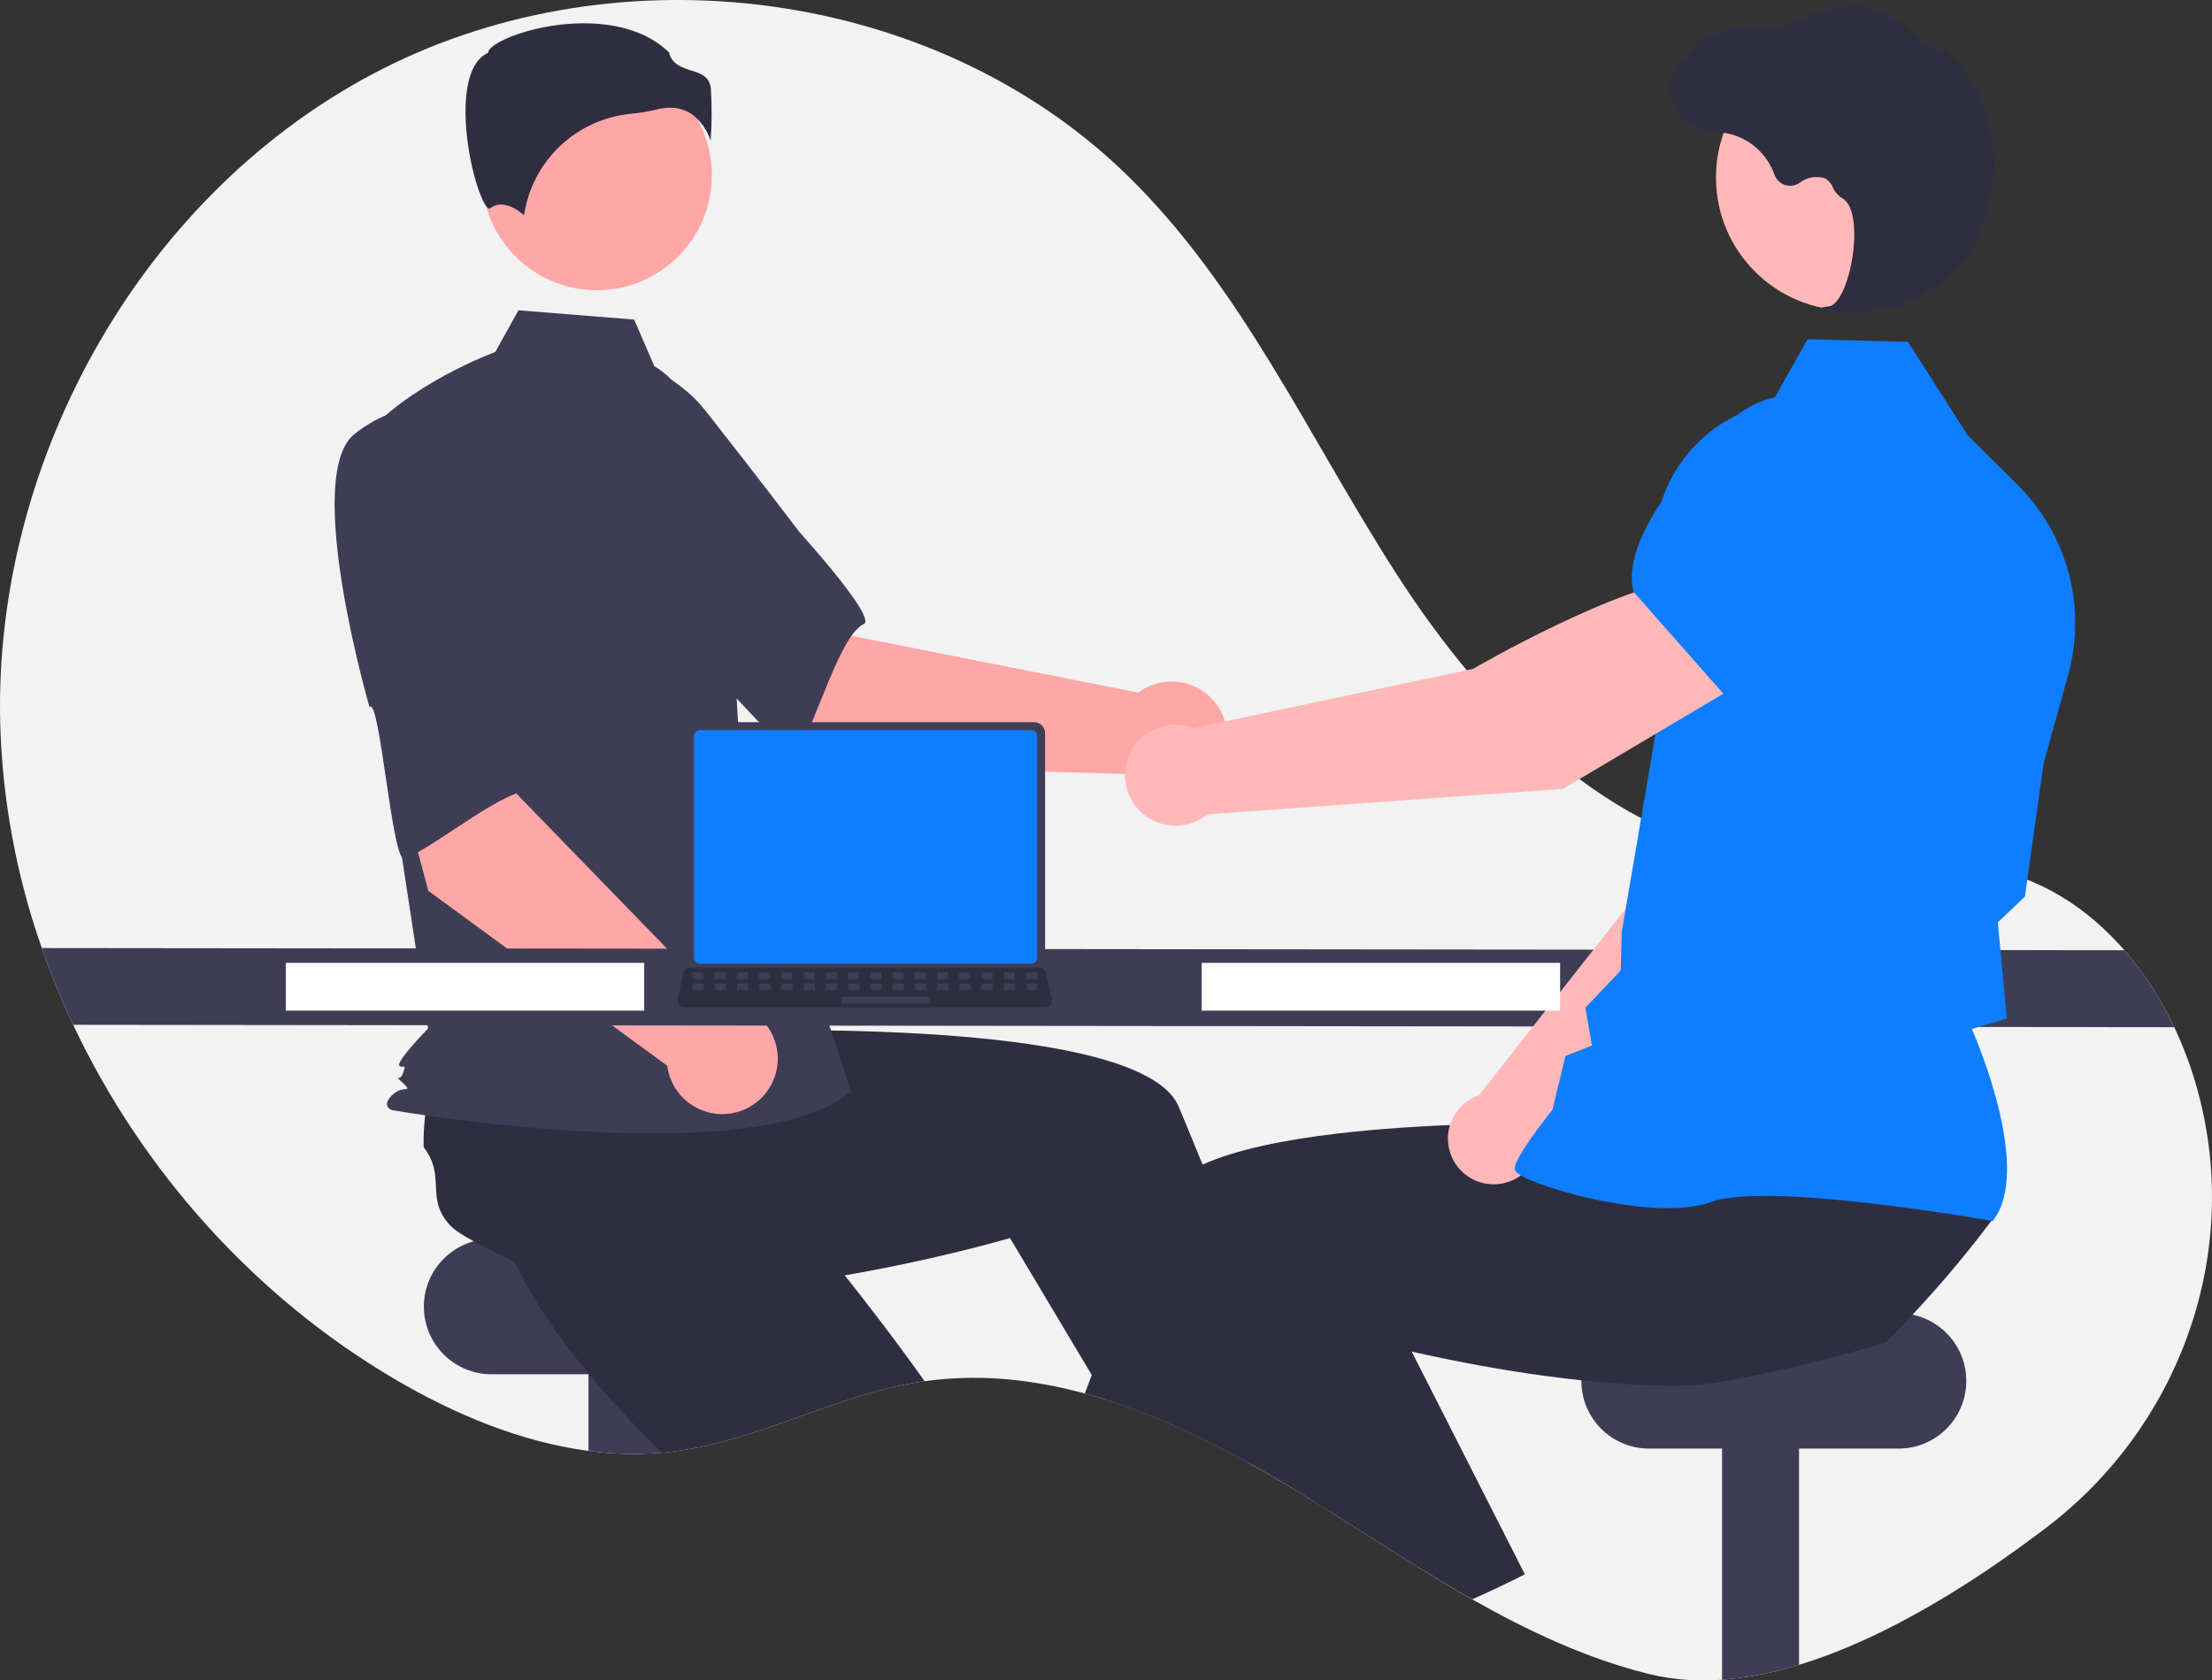 <svg width="741" height="563" viewBox="0 0 741 563" fill="none"
    xmlns="http://www.w3.org/2000/svg">
    <rect x="0" y="0" width="741" height="563" fill="#333333" stroke="none"/>
    <g clip-path="url(#clip0_426_2134)">
        <path d="M685.598 511.736C661.319 530.224 631.741 548.952 602.66 557.782C594.277 560.403 585.626 562.077 576.87 562.771C568.683 563.429 560.445 562.789 552.458 560.877C531.47 555.657 512.003 546.515 493.167 535.835C487.013 532.34 480.93 528.685 474.883 524.95C465.011 518.85 455.237 512.536 445.437 506.374C443.97 505.44 442.511 504.524 441.044 503.617H441.035C438.669 502.132 436.298 500.668 433.92 499.224C433.503 498.966 433.085 498.717 432.658 498.459C428.167 495.738 423.598 493.079 418.953 490.483C418.384 490.171 417.815 489.851 417.246 489.54C408.258 484.555 399.021 480.035 389.57 475.997C383.363 473.382 377.075 471.026 370.726 469.016H370.717C368.289 468.251 365.852 467.531 363.406 466.873C356.073 464.861 348.6 463.398 341.049 462.498C330.644 461.238 320.12 461.322 309.736 462.747C309.034 462.844 308.34 462.942 307.637 463.058C279.535 467.558 253.887 482.728 225.66 486.303C224.744 486.419 223.837 486.525 222.921 486.605C222.53 486.641 222.138 486.685 221.747 486.712C213.544 487.414 205.289 487.211 197.131 486.107C174.337 483.102 152.14 473.773 132.157 462.017C85.441 434.53 47.556 392.282 24.523 343.354C20.567 334.969 17.056 326.382 14.002 317.628C5.465 293.354 0.763 267.897 0.066 242.174C-2.095 152.928 48.623 63.389 128.253 23.025C207.891 -17.339 312.653 -3.991 376.88 58.017C415.841 95.633 438.385 146.605 467.706 192.145C497.027 237.675 538.7 281.168 592.451 287.802C619.833 291.182 648.486 284.645 674.73 293.147C689.262 297.86 701.659 306.877 711.646 318.366C718.36 326.163 723.979 334.839 728.347 344.155C731.549 350.889 734.147 357.895 736.111 365.088C736.476 366.413 736.814 367.738 737.143 369.063C750.216 422.454 729.325 478.424 685.598 511.736Z" fill="#F2F2F2" />
        <path d="M248.266 415.082H164.67C152.145 415.082 141.992 425.234 141.992 437.758V437.758C141.992 450.282 152.145 460.434 164.67 460.434H248.266C260.79 460.434 270.943 450.282 270.943 437.758C270.943 425.234 260.79 415.082 248.266 415.082Z" fill="#3F3D56" />
        <path d="M222.921 448.874V486.605C214.334 487.436 205.679 487.269 197.131 486.107V448.874H222.921Z" fill="#3F3D56" />
        <path d="M309.735 462.747C309.033 462.844 308.339 462.942 307.636 463.058C279.534 467.558 253.886 482.728 225.659 486.303C224.743 486.419 223.836 486.525 222.92 486.605C222.529 486.641 222.137 486.686 221.746 486.712C214.854 479.963 207.962 472.777 201.487 465.334C197.974 461.306 194.577 457.198 191.385 453.036C183.096 442.294 176.07 431.249 171.428 420.4C171.9 415.198 168.662 403.166 167.115 393.953L167.106 393.944C166.448 390.076 166.092 386.715 166.421 384.554C168.307 372.086 178.489 373.518 181.62 361.3C184.444 358.956 187.45 356.842 190.611 354.977C191.136 354.666 191.669 354.355 192.221 354.043L226.193 330.567L239.177 343.301L258.937 362.687L280.352 383.683L262.174 402.046C262.174 402.046 277.364 419.555 295.124 442.898C299.89 449.168 304.844 455.864 309.735 462.747Z" fill="#2F2E41" />
        <path d="M602.659 448.874V557.782C594.276 560.403 585.625 562.077 576.869 562.771V448.874H602.659Z" fill="#3F3D56" />
        <path d="M636.01 439.981H552.414C539.889 439.981 529.736 450.134 529.736 462.658V462.658C529.736 475.181 539.889 485.334 552.414 485.334H636.01C648.534 485.334 658.688 475.181 658.688 462.658C658.688 450.134 648.534 439.981 636.01 439.981Z" fill="#3F3D56" />
        <path d="M432.658 498.459C428.167 495.738 423.599 493.079 418.954 490.482C418.384 490.171 417.815 489.851 417.246 489.54L420.305 488.233L428.558 484.684L428.638 484.649L428.727 484.951L432.658 498.459Z" fill="#FFB6B6" />
        <path d="M445.438 506.374C443.97 505.44 442.512 504.524 441.045 503.617H441.036C438.67 502.132 436.299 500.668 433.921 499.224C433.503 498.966 433.085 498.717 432.658 498.46C428.167 495.738 423.599 493.08 418.954 490.483C418.385 490.172 417.816 489.852 417.246 489.54C408.259 484.555 399.022 480.035 389.571 475.997C383.363 473.382 377.076 471.026 370.726 469.016H370.717L365.728 460.666L343.273 423.059L338.337 414.798C338.337 414.798 321.502 419.778 297.678 424.553C289.007 426.296 279.42 428.003 269.362 429.444C258.61 430.974 247.333 432.192 236.128 432.779C230.783 433.063 225.456 433.206 220.209 433.161C206.647 433.072 193.618 431.801 182.208 428.777C178.402 425.202 166.93 420.338 158.713 415.883H158.704C155.253 414.015 152.39 412.228 150.887 410.636C142.225 401.477 149.624 394.336 141.922 384.341C141.819 380.674 142.006 377.004 142.483 373.367C142.563 372.763 142.643 372.149 142.74 371.526L145.168 330.3L163.204 327.917L190.648 324.289L220.378 320.358L223.651 345.987C223.651 345.987 246.8 344.813 276.129 345.204C323.237 345.845 386.271 350.54 394.809 370.691C395.609 372.585 396.41 374.497 397.21 376.409C399.113 380.979 400.999 385.574 402.866 390.192C409.634 406.91 416.09 423.788 421.987 439.742C425.651 449.666 429.101 459.234 432.276 468.189C434.828 475.392 437.194 482.204 439.355 488.473C441.329 494.2 443.117 499.473 444.709 504.204C444.958 504.942 445.198 505.671 445.438 506.374Z" fill="#2F2E41" />
        <path d="M279.53 256.592L222.564 208.215L259.627 170.708L285.484 213.058L381.329 232.059C384.211 229.89 387.662 228.606 391.261 228.365C394.86 228.123 398.451 228.934 401.597 230.698C404.743 232.462 407.308 235.103 408.979 238.3C410.649 241.496 411.354 245.109 411.006 248.699C410.659 252.289 409.274 255.701 407.021 258.517C404.769 261.334 401.745 263.434 398.319 264.562C394.893 265.69 391.213 265.797 387.727 264.87C384.241 263.942 381.101 262.021 378.688 259.34L279.53 256.592Z" fill="#FFA7A7" />
        <path d="M172.219 144.635C165.635 166.051 228.334 217.128 228.334 217.128C229.031 211.986 264.579 256.321 266.998 252.306C273.871 240.894 281.435 212.687 289.37 209.082C293.908 207.02 267.875 178.364 267.875 178.364C267.875 178.364 254.595 160.796 237.061 138.53C232.221 132.143 225.843 127.085 218.522 123.826C211.201 120.567 203.174 119.213 195.188 119.89C195.188 119.89 178.802 123.22 172.219 144.635Z" fill="#3F3D56" />
        <path d="M199.941 97.226C221.22 97.226 238.47 79.977 238.47 58.699C238.47 37.422 221.22 20.173 199.941 20.173C178.662 20.173 161.412 37.422 161.412 58.699C161.412 79.977 178.662 97.226 199.941 97.226Z" fill="#FFA7A7" />
        <path d="M219.206 122.689C227.506 127.623 232.472 136.689 235.322 145.915C240.599 162.995 243.776 180.655 244.781 198.503L247.792 251.939L285.078 365.717C252.763 393.058 131.298 371.931 131.298 371.931C131.298 371.931 127.569 370.688 131.298 366.96C135.026 363.231 138.656 366.535 134.928 362.806C131.199 359.078 133.769 363.231 135.012 359.503C136.255 355.775 135.012 358.26 133.769 357.017C132.527 355.774 143.391 344.59 143.391 344.59L133.448 279.28L121.02 147.544C135.934 128.903 165.929 117.913 165.929 117.913L173.679 103.964L212.43 107.064L219.206 122.689Z" fill="#3F3D56" />
        <path d="M231.703 38.231C234.697 40.464 236.916 43.581 238.046 47.141C238.48 41.322 238.508 35.481 238.128 29.659C237.674 25.567 234.794 24.647 231.458 23.581C228.446 22.617 225.039 21.529 224.123 17.557C212.011 5.776 190.928 6.37 176.499 10.479C168.56 12.741 163.991 15.646 163.583 17.348L163.498 17.698L163.176 17.86C157.056 20.919 155.864 30.582 155.943 38.148C156.092 52.404 161.015 68.596 163.788 69.911C163.935 69.981 163.972 69.953 164.035 69.9C168.211 66.564 173.305 70.154 175.544 72.106C176.865 63.245 181.116 55.083 187.62 48.922C194.124 42.762 202.505 38.958 211.425 38.119C214.338 37.837 217.227 37.353 220.073 36.669C221.516 36.295 223 36.101 224.49 36.089C227.057 36.05 229.574 36.798 231.703 38.231Z" fill="#2F2E41" />
        <path d="M183.153 314.636L171.367 308.6C170.736 308.15 170.287 307.488 170.104 306.735C169.92 305.982 170.013 305.187 170.367 304.497C170.72 303.807 171.31 303.267 172.029 302.976C172.748 302.685 173.547 302.662 174.281 302.911L186.067 308.947C186.699 309.397 187.147 310.059 187.331 310.813C187.514 311.566 187.421 312.36 187.068 313.05C186.714 313.74 186.124 314.28 185.406 314.571C184.687 314.862 183.888 314.885 183.153 314.636Z" fill="#0F7DFF" />
        <path d="M143.488 298.465L124.1 226.291L175.91 216.484L173.124 266.024L241.199 336.114C244.803 335.967 248.371 336.871 251.47 338.717C254.569 340.563 257.064 343.27 258.65 346.509C260.237 349.748 260.846 353.379 260.405 356.958C259.964 360.538 258.49 363.912 256.164 366.669C253.839 369.425 250.761 371.446 247.306 372.484C243.852 373.522 240.17 373.532 236.71 372.514C233.25 371.495 230.161 369.492 227.819 366.749C225.478 364.005 223.985 360.64 223.524 357.063L143.488 298.465Z" fill="#FFA7A7" />
        <path d="M118.798 145.369C101.212 159.251 123.784 236.905 123.784 236.905C127.279 233.07 131.34 289.749 135.611 287.819C147.752 282.334 170.004 263.419 178.582 264.961C183.488 265.843 178.348 227.471 178.348 227.471C178.348 227.471 177.403 205.469 175.626 177.185C175.272 169.179 172.898 161.393 168.725 154.551C164.553 147.71 158.717 142.035 151.76 138.056C151.76 138.056 136.384 131.486 118.798 145.369Z" fill="#3F3D56" />
        <path d="M728.347 344.155L24.523 343.354C20.567 334.969 17.055 326.382 14.002 317.628L711.646 318.366C718.36 326.163 723.979 334.839 728.347 344.155Z" fill="#3F3D56" />
        <path d="M504.177 530.74C500.54 532.5 496.87 534.199 493.167 535.835C487.013 532.34 480.93 528.686 474.883 524.951L497.311 515.098L504.177 530.74Z" fill="#FFB6B6" />
        <path d="M667.704 408.199C664.058 413.09 660.296 417.884 656.419 422.579C652.844 426.91 649.174 431.157 645.409 435.322C643.853 437.047 642.279 438.763 640.669 440.462C637.708 443.637 634.681 446.758 631.589 449.826C626.022 451.578 614.745 454.663 602.66 457.545C593.864 459.634 584.642 461.617 576.869 462.88C572.518 463.661 568.117 464.131 563.699 464.285C558.452 464.33 553.125 464.187 547.78 463.903C541.75 463.583 535.712 463.085 529.744 462.444C514.226 460.817 499.196 458.283 486.23 455.677C481.481 454.735 477.017 453.774 472.908 452.84C465.126 451.089 458.617 449.452 453.903 448.207C448.594 446.82 445.57 445.922 445.57 445.922L432.275 468.189L425.374 479.741L420.305 488.233L418.953 490.483C418.384 490.172 417.815 489.851 417.246 489.54C408.258 484.555 399.021 480.035 389.57 475.997C383.363 473.382 377.075 471.026 370.725 469.016H370.716C368.289 468.251 365.852 467.531 363.406 466.873C364.171 464.819 364.945 462.75 365.727 460.666C367.186 456.78 368.674 452.858 370.192 448.901C373.473 440.329 376.871 431.631 380.366 422.979C383.229 415.874 386.146 408.795 389.099 401.815C390.459 398.595 393.225 395.768 397.094 393.287C398.943 392.121 400.871 391.087 402.865 390.192C413.937 385.15 430.248 381.868 448.221 379.761C449.706 379.592 451.2 379.423 452.703 379.263C467.581 377.698 483.367 376.889 498.129 376.515C505.519 376.328 512.652 376.257 519.286 376.248C521.429 376.248 523.513 376.254 525.538 376.266H525.547C531.016 376.293 536.05 376.373 540.479 376.462C541.341 376.48 542.177 376.506 542.995 376.524H543.004C543.556 376.533 544.098 376.551 544.632 376.56C554.316 376.809 560.257 377.111 560.257 377.111L562.56 359.041L563.032 355.395L563.476 351.927V351.918L563.53 351.482L563.894 351.474L570.297 351.349L624.119 350.3L653.52 349.722L648.86 369.694L641.167 402.65C641.95 407.862 667.971 403.78 667.704 408.199Z" fill="#2F2E41" />
        <path d="M510.81 527.449C508.614 528.57 506.399 529.672 504.176 530.739C500.539 532.5 496.869 534.199 493.166 535.835C487.012 532.34 480.929 528.685 474.882 524.95C465.01 518.85 455.237 512.536 445.437 506.374C443.969 505.44 442.511 504.524 441.043 503.617H441.034C436.997 497.623 432.879 491.381 428.726 484.951C428.664 484.862 428.611 484.773 428.557 484.685C427.49 483.048 426.429 481.4 425.374 479.74C418.73 469.336 412.051 458.487 405.568 447.407L421.985 439.741L452.507 425.495L457.771 423.041L472.907 452.84L486.407 479.42L489.413 485.334L510.81 527.449Z" fill="#2F2E41" />
        <path d="M515.411 384.383L593.227 309.344L614.795 248.279L582.981 234.446C566.641 250.098 548.977 298.85 548.977 298.85L495.429 366.971C495.011 367.114 494.595 367.266 494.184 367.447C491.772 368.511 489.675 370.178 488.096 372.289C486.518 374.399 485.51 376.882 485.17 379.495C484.831 382.109 485.172 384.766 486.16 387.21C487.148 389.654 488.749 391.801 490.81 393.445C492.87 395.089 495.32 396.174 497.922 396.594C500.524 397.015 503.191 396.757 505.664 395.846C508.138 394.935 510.334 393.401 512.041 391.393C513.749 389.385 514.909 386.971 515.411 384.383Z" fill="#FFB8B8" />
        <path d="M574.029 241.264L614.383 254.074L614.535 254.049C629.554 251.533 642.017 227.004 649.827 206.87C652.396 200.229 652.348 192.86 649.693 186.253C647.037 179.646 641.971 174.293 635.52 171.278C630.746 169.085 625.454 168.272 620.242 168.93C615.03 169.587 610.105 171.689 606.026 174.999L585.304 191.93L574.029 241.264Z" fill="#0F7DFF" />
        <path d="M667.543 409.1L667.779 408.786C680.369 392.089 663.149 350.741 660.546 344.745L672.253 341.277L670.212 318.989L669.229 309.051L678.331 300.407L678.362 300.187L684.622 255.641L692.812 226.159C695.899 215.013 695.965 203.247 693.001 192.068C690.038 180.889 684.153 170.699 675.95 162.546L659.207 145.923L639.147 114.526L605.514 113.658L593.419 135.142C582.172 137.437 572.086 143.605 564.919 152.571C557.752 161.538 553.958 172.734 554.197 184.21L555.336 241.403L543.268 312.266L542.929 325.138L531.084 337.637L533.274 350.273L524.414 353.802L520.078 371.757C518.422 373.829 507.489 387.648 507.389 391.501C507.374 392.079 507.787 392.649 508.687 393.293C515.764 398.356 555.321 409.328 573.123 402.732C592.087 395.712 666.408 408.896 667.157 409.03L667.543 409.1Z" fill="#0F7DFF" />
        <path d="M619.392 104.034C644.001 104.034 663.95 84.086 663.95 59.478C663.95 34.871 644.001 14.923 619.392 14.923C594.783 14.923 574.834 34.871 574.834 59.478C574.834 84.086 594.783 104.034 619.392 104.034Z" fill="#FFB8B8" />
        <path d="M613.956 104.63C620.856 104.738 627.753 104.256 634.571 103.189C641.329 101.815 656.448 90.737 660.662 84.07C663.794 79.117 665.796 71.383 666.924 65.767C668.444 58.335 668.386 50.667 666.754 43.259C665.122 35.851 661.952 28.869 657.45 22.764C655.719 20.21 653.331 18.172 650.537 16.864C650.289 16.767 650.035 16.682 649.777 16.608C645.706 15.537 642.048 13.274 639.273 10.109C638.734 9.469 638.151 8.868 637.526 8.312C634.39 5.665 630.671 3.798 626.674 2.863C620.223 1.136 610.887 2.85 598.926 7.961C592.917 10.529 586.345 9.6 581.289 8.503C581.005 8.448 580.712 8.469 580.439 8.563C580.166 8.656 579.922 8.82 579.731 9.037C577.58 11.056 574.745 12.186 571.794 12.2C569.987 12.28 568.091 14.782 565.799 18.044C565.279 18.785 564.673 19.649 564.235 20.175L564.176 19.165L563.154 20.292C561.547 22.063 560.415 24.212 559.862 26.538C559.31 28.865 559.355 31.293 559.993 33.597C560.632 35.902 561.843 38.007 563.515 39.717C565.186 41.427 567.263 42.687 569.552 43.378C571.37 43.862 573.232 44.158 575.11 44.264C576.248 44.366 577.425 44.472 578.552 44.668C582.172 45.409 585.537 47.076 588.32 49.505C591.102 51.935 593.207 55.045 594.429 58.531C594.718 59.337 595.188 60.066 595.804 60.661C596.419 61.256 597.163 61.702 597.978 61.964C598.793 62.227 599.657 62.298 600.504 62.173C601.351 62.048 602.158 61.73 602.863 61.244C604.037 60.329 605.416 59.712 606.881 59.446C608.345 59.179 609.853 59.27 611.275 59.712C612.503 60.395 613.46 61.48 613.983 62.785C614.62 64.238 615.675 65.469 617.014 66.32C621.594 68.681 621.909 79.141 620.265 87.86C618.679 96.264 615.545 102.344 612.643 102.645C610.409 102.876 610.154 103.035 609.992 103.43L609.847 103.784L610.098 104.114C611.332 104.562 612.648 104.738 613.956 104.63Z" fill="#2F2E41" />
        <path d="M585.095 227.793L567.915 193.543C542.978 195.246 493.484 224.078 493.484 224.078L399.84 243.931C397.066 242.865 394.06 242.548 391.124 243.013C388.189 243.477 385.427 244.707 383.118 246.578C380.809 248.449 379.034 250.895 377.971 253.671C376.908 256.446 376.595 259.452 377.063 262.387C377.531 265.321 378.764 268.081 380.638 270.388C382.512 272.694 384.96 274.467 387.737 275.526C390.514 276.586 393.521 276.896 396.455 276.424C399.389 275.952 402.148 274.716 404.452 272.839L523.573 264.301L585.095 227.793Z" fill="#FFB8B8" />
        <path d="M578.165 233.417L623.035 200.074L630.939 171.594C632.47 165.997 632.405 160.084 630.752 154.522C629.098 148.96 625.922 143.971 621.582 140.119C615.663 134.938 607.998 132.197 600.136 132.45C592.274 132.704 584.801 135.933 579.229 141.486C562.344 158.338 543.085 181.849 547.222 198.152L547.264 198.317L578.165 233.417Z" fill="#0F7DFF" />
        <path d="M522.621 322.599H402.562V338.606H522.621V322.599Z" fill="white" />
        <path d="M215.806 322.599H95.748V338.606H215.806V322.599Z" fill="white" />
        <path d="M229.826 245.623V321.836C229.827 322.808 230.213 323.739 230.9 324.426C231.587 325.112 232.518 325.499 233.489 325.499H346.437C347.408 325.499 348.339 325.112 349.026 324.426C349.713 323.739 350.099 322.808 350.1 321.836V245.623C350.098 244.653 349.711 243.723 349.024 243.037C348.338 242.351 347.407 241.966 346.437 241.964H233.489C232.519 241.966 231.588 242.351 230.902 243.037C230.215 243.723 229.828 244.653 229.826 245.623Z" fill="#3F3D56" />
        <path d="M232.475 246.572V320.896C232.476 321.415 232.682 321.913 233.049 322.28C233.416 322.647 233.913 322.853 234.432 322.854H345.495C346.014 322.853 346.512 322.647 346.879 322.28C347.246 321.913 347.452 321.415 347.453 320.896V246.572C347.453 246.052 347.247 245.554 346.88 245.186C346.513 244.818 346.015 244.611 345.495 244.61H234.432C233.913 244.611 233.415 244.818 233.048 245.186C232.681 245.554 232.475 246.052 232.475 246.572Z" fill="#0F7DFF" />
        <path d="M227.463 336.7C227.67 336.959 227.933 337.168 228.233 337.312C228.532 337.455 228.86 337.528 229.192 337.527H350.132C350.463 337.526 350.789 337.452 351.088 337.31C351.386 337.167 351.649 336.96 351.857 336.703C352.066 336.446 352.214 336.146 352.292 335.825C352.37 335.503 352.375 335.169 352.307 334.845L350.43 325.928C350.352 325.564 350.184 325.226 349.942 324.944C349.7 324.661 349.392 324.444 349.044 324.312C348.793 324.213 348.525 324.162 348.254 324.163H231.062C230.791 324.162 230.523 324.213 230.272 324.312C229.924 324.444 229.616 324.661 229.374 324.944C229.132 325.226 228.964 325.564 228.886 325.928L227.009 334.845C226.942 335.168 226.948 335.503 227.027 335.824C227.105 336.144 227.254 336.444 227.463 336.7Z" fill="#2F2E41" />
        <path d="M344.104 328.003H346.96C347.2 328.003 347.395 327.809 347.395 327.569V326.203C347.395 325.963 347.2 325.769 346.96 325.769H344.104C343.864 325.769 343.67 325.963 343.67 326.203V327.569C343.67 327.809 343.864 328.003 344.104 328.003Z" fill="#3F3D56" />
        <path d="M336.655 328.003H339.511C339.751 328.003 339.945 327.809 339.945 327.569V326.203C339.945 325.963 339.751 325.769 339.511 325.769H336.655C336.415 325.769 336.22 325.963 336.22 326.203V327.569C336.22 327.809 336.415 328.003 336.655 328.003Z" fill="#3F3D56" />
        <path d="M329.205 328.003H332.062C332.302 328.003 332.496 327.809 332.496 327.569V326.203C332.496 325.963 332.302 325.769 332.062 325.769H329.205C328.966 325.769 328.771 325.963 328.771 326.203V327.569C328.771 327.809 328.966 328.003 329.205 328.003Z" fill="#3F3D56" />
        <path d="M321.756 328.003H324.613C324.852 328.003 325.047 327.809 325.047 327.569V326.203C325.047 325.963 324.852 325.769 324.613 325.769H321.756C321.516 325.769 321.322 325.963 321.322 326.203V327.569C321.322 327.809 321.516 328.003 321.756 328.003Z" fill="#3F3D56" />
        <path d="M314.305 328.003H317.162C317.401 328.003 317.596 327.809 317.596 327.569V326.203C317.596 325.963 317.401 325.769 317.162 325.769H314.305C314.065 325.769 313.871 325.963 313.871 326.203V327.569C313.871 327.809 314.065 328.003 314.305 328.003Z" fill="#3F3D56" />
        <path d="M306.856 328.003H309.712C309.952 328.003 310.146 327.809 310.146 327.569V326.203C310.146 325.963 309.952 325.769 309.712 325.769H306.856C306.616 325.769 306.422 325.963 306.422 326.203V327.569C306.422 327.809 306.616 328.003 306.856 328.003Z" fill="#3F3D56" />
        <path d="M299.407 328.003H302.263C302.503 328.003 302.697 327.809 302.697 327.569V326.203C302.697 325.963 302.503 325.769 302.263 325.769H299.407C299.167 325.769 298.972 325.963 298.972 326.203V327.569C298.972 327.809 299.167 328.003 299.407 328.003Z" fill="#3F3D56" />
        <path d="M291.955 328.003H294.812C295.052 328.003 295.246 327.809 295.246 327.569V326.203C295.246 325.963 295.052 325.769 294.812 325.769H291.955C291.716 325.769 291.521 325.963 291.521 326.203V327.569C291.521 327.809 291.716 328.003 291.955 328.003Z" fill="#3F3D56" />
        <path d="M284.506 328.003H287.363C287.602 328.003 287.797 327.809 287.797 327.569V326.203C287.797 325.963 287.602 325.769 287.363 325.769H284.506C284.266 325.769 284.072 325.963 284.072 326.203V327.569C284.072 327.809 284.266 328.003 284.506 328.003Z" fill="#3F3D56" />
        <path d="M277.057 328.003H279.914C280.153 328.003 280.348 327.809 280.348 327.569V326.203C280.348 325.963 280.153 325.769 279.914 325.769H277.057C276.817 325.769 276.623 325.963 276.623 326.203V327.569C276.623 327.809 276.817 328.003 277.057 328.003Z" fill="#3F3D56" />
        <path d="M269.606 328.003H272.462C272.702 328.003 272.896 327.809 272.896 327.569V326.203C272.896 325.963 272.702 325.769 272.462 325.769H269.606C269.366 325.769 269.172 325.963 269.172 326.203V327.569C269.172 327.809 269.366 328.003 269.606 328.003Z" fill="#3F3D56" />
        <path d="M262.157 328.003H265.013C265.253 328.003 265.447 327.809 265.447 327.569V326.203C265.447 325.963 265.253 325.769 265.013 325.769H262.157C261.917 325.769 261.722 325.963 261.722 326.203V327.569C261.722 327.809 261.917 328.003 262.157 328.003Z" fill="#3F3D56" />
        <path d="M254.707 328.003H257.564C257.804 328.003 257.998 327.809 257.998 327.569V326.203C257.998 325.963 257.804 325.769 257.564 325.769H254.707C254.468 325.769 254.273 325.963 254.273 326.203V327.569C254.273 327.809 254.468 328.003 254.707 328.003Z" fill="#3F3D56" />
        <path d="M247.258 328.003H250.115C250.354 328.003 250.549 327.809 250.549 327.569V326.203C250.549 325.963 250.354 325.769 250.115 325.769H247.258C247.018 325.769 246.824 325.963 246.824 326.203V327.569C246.824 327.809 247.018 328.003 247.258 328.003Z" fill="#3F3D56" />
        <path d="M239.807 328.003H242.664C242.903 328.003 243.098 327.809 243.098 327.569V326.203C243.098 325.963 242.903 325.769 242.664 325.769H239.807C239.567 325.769 239.373 325.963 239.373 326.203V327.569C239.373 327.809 239.567 328.003 239.807 328.003Z" fill="#3F3D56" />
        <path d="M232.358 328.003H235.214C235.454 328.003 235.648 327.809 235.648 327.569V326.203C235.648 325.963 235.454 325.769 235.214 325.769H232.358C232.118 325.769 231.924 325.963 231.924 326.203V327.569C231.924 327.809 232.118 328.003 232.358 328.003Z" fill="#3F3D56" />
        <path d="M344.194 331.728H347.05C347.29 331.728 347.484 331.534 347.484 331.294V329.927C347.484 329.688 347.29 329.493 347.05 329.493H344.194C343.954 329.493 343.759 329.688 343.759 329.927V331.294C343.759 331.534 343.954 331.728 344.194 331.728Z" fill="#3F3D56" />
        <path d="M336.742 331.728H339.599C339.839 331.728 340.033 331.534 340.033 331.294V329.927C340.033 329.688 339.839 329.493 339.599 329.493H336.742C336.503 329.493 336.308 329.688 336.308 329.927V331.294C336.308 331.534 336.503 331.728 336.742 331.728Z" fill="#3F3D56" />
        <path d="M329.293 331.728H332.15C332.39 331.728 332.584 331.534 332.584 331.294V329.927C332.584 329.688 332.39 329.493 332.15 329.493H329.293C329.053 329.493 328.859 329.688 328.859 329.927V331.294C328.859 331.534 329.053 331.728 329.293 331.728Z" fill="#3F3D56" />
        <path d="M321.844 331.728H324.701C324.94 331.728 325.135 331.534 325.135 331.294V329.927C325.135 329.688 324.94 329.493 324.701 329.493H321.844C321.604 329.493 321.41 329.688 321.41 329.927V331.294C321.41 331.534 321.604 331.728 321.844 331.728Z" fill="#3F3D56" />
        <path d="M314.393 331.728H317.249C317.489 331.728 317.684 331.534 317.684 331.294V329.927C317.684 329.688 317.489 329.493 317.249 329.493H314.393C314.153 329.493 313.959 329.688 313.959 329.927V331.294C313.959 331.534 314.153 331.728 314.393 331.728Z" fill="#3F3D56" />
        <path d="M306.944 331.728H309.8C310.04 331.728 310.234 331.534 310.234 331.294V329.927C310.234 329.688 310.04 329.493 309.8 329.493H306.944C306.704 329.493 306.509 329.688 306.509 329.927V331.294C306.509 331.534 306.704 331.728 306.944 331.728Z" fill="#3F3D56" />
        <path d="M299.494 331.728H302.351C302.591 331.728 302.785 331.534 302.785 331.294V329.927C302.785 329.688 302.591 329.493 302.351 329.493H299.494C299.255 329.493 299.06 329.688 299.06 329.927V331.294C299.06 331.534 299.255 331.728 299.494 331.728Z" fill="#3F3D56" />
        <path d="M292.043 331.728H294.9C295.14 331.728 295.334 331.534 295.334 331.294V329.927C295.334 329.688 295.14 329.493 294.9 329.493H292.043C291.803 329.493 291.609 329.688 291.609 329.927V331.294C291.609 331.534 291.803 331.728 292.043 331.728Z" fill="#3F3D56" />
        <path d="M284.594 331.728H287.451C287.69 331.728 287.885 331.534 287.885 331.294V329.927C287.885 329.688 287.69 329.493 287.451 329.493H284.594C284.354 329.493 284.16 329.688 284.16 329.927V331.294C284.16 331.534 284.354 331.728 284.594 331.728Z" fill="#3F3D56" />
        <path d="M277.145 331.728H280.001C280.241 331.728 280.436 331.534 280.436 331.294V329.927C280.436 329.688 280.241 329.493 280.001 329.493H277.145C276.905 329.493 276.711 329.688 276.711 329.927V331.294C276.711 331.534 276.905 331.728 277.145 331.728Z" fill="#3F3D56" />
        <path d="M269.696 331.728H272.552C272.792 331.728 272.986 331.534 272.986 331.294V329.927C272.986 329.688 272.792 329.493 272.552 329.493H269.696C269.456 329.493 269.261 329.688 269.261 329.927V331.294C269.261 331.534 269.456 331.728 269.696 331.728Z" fill="#3F3D56" />
        <path d="M262.244 331.728H265.101C265.341 331.728 265.535 331.534 265.535 331.294V329.927C265.535 329.688 265.341 329.493 265.101 329.493H262.244C262.005 329.493 261.81 329.688 261.81 329.927V331.294C261.81 331.534 262.005 331.728 262.244 331.728Z" fill="#3F3D56" />
        <path d="M254.795 331.728H257.652C257.892 331.728 258.086 331.534 258.086 331.294V329.927C258.086 329.688 257.892 329.493 257.652 329.493H254.795C254.555 329.493 254.361 329.688 254.361 329.927V331.294C254.361 331.534 254.555 331.728 254.795 331.728Z" fill="#3F3D56" />
        <path d="M247.346 331.728H250.203C250.442 331.728 250.637 331.534 250.637 331.294V329.927C250.637 329.688 250.442 329.493 250.203 329.493H247.346C247.106 329.493 246.912 329.688 246.912 329.927V331.294C246.912 331.534 247.106 331.728 247.346 331.728Z" fill="#3F3D56" />
        <path d="M239.895 331.728H242.751C242.991 331.728 243.186 331.534 243.186 331.294V329.927C243.186 329.688 242.991 329.493 242.751 329.493H239.895C239.655 329.493 239.461 329.688 239.461 329.927V331.294C239.461 331.534 239.655 331.728 239.895 331.728Z" fill="#3F3D56" />
        <path d="M232.446 331.728H235.302C235.542 331.728 235.736 331.534 235.736 331.294V329.927C235.736 329.688 235.542 329.493 235.302 329.493H232.446C232.206 329.493 232.011 329.688 232.011 329.927V331.294C232.011 331.534 232.206 331.728 232.446 331.728Z" fill="#3F3D56" />
        <path d="M282.36 336.198H311.29C311.53 336.198 311.725 336.003 311.725 335.764V334.397C311.725 334.157 311.53 333.963 311.29 333.963H282.36C282.12 333.963 281.925 334.157 281.925 334.397V335.764C281.925 336.003 282.12 336.198 282.36 336.198Z" fill="#3F3D56" />
    </g>
    <defs>
        <clipPath id="clip0_426_2134">
            <rect width="741" height="563" fill="white" />
        </clipPath>
    </defs>
</svg>
